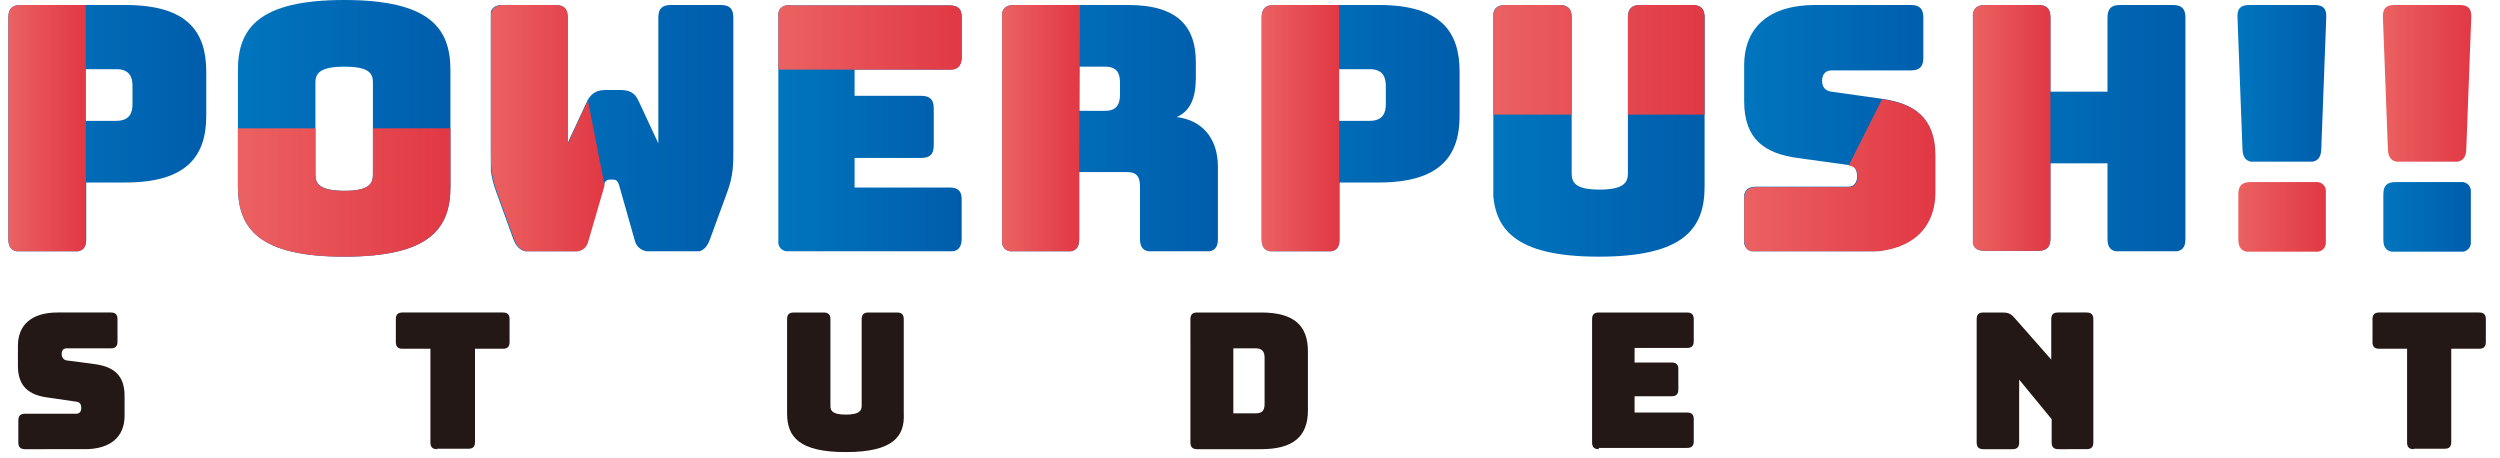 <?xml version="1.0" encoding="utf-8"?>
<!-- Generator: Adobe Illustrator 26.4.1, SVG Export Plug-In . SVG Version: 6.00 Build 0)  -->
<svg version="1.1" id="レイヤー_1" xmlns="http://www.w3.org/2000/svg" xmlns:xlink="http://www.w3.org/1999/xlink" x="0px"
	 y="0px" viewBox="0 0 600 110" style="enable-background:new 0 0 600 110;" xml:space="preserve">
<style type="text/css">
	
		.st0{clip-path:url(#SVGID_00000047026570583148358540000011946718559470749375_);fill:url(#SVGID_00000166667702419498123470000000665356210814587835_);}
	
		.st1{clip-path:url(#SVGID_00000103224776757897748930000003987026063994798734_);fill:url(#SVGID_00000178896010682481616580000000623934845988940208_);}
	
		.st2{clip-path:url(#SVGID_00000082349354440165460250000005113805985330376634_);fill:url(#SVGID_00000007403029235215737970000001218159194672310158_);}
	
		.st3{clip-path:url(#SVGID_00000154393480593916022980000000554182096267211419_);fill:url(#SVGID_00000090982611590851184730000012754123968565924000_);}
	
		.st4{clip-path:url(#SVGID_00000054981672992354559730000009200360398844626869_);fill:url(#SVGID_00000016050701777172017210000015704089635913085869_);}
	
		.st5{clip-path:url(#SVGID_00000031901075656878904740000017808166122804023480_);fill:url(#SVGID_00000132088414848379047640000000143735823826545329_);}
	
		.st6{clip-path:url(#SVGID_00000041255402552130556980000004885112375490198417_);fill:url(#SVGID_00000183210616729716268630000001885967129977758625_);}
	
		.st7{clip-path:url(#SVGID_00000043415643048491624890000006958091088622660527_);fill:url(#SVGID_00000140721561874755536240000005277996915536060301_);}
	
		.st8{clip-path:url(#SVGID_00000134214063126048305380000005499133969091297977_);fill:url(#SVGID_00000066478185790527400260000003555782103493455783_);}
	
		.st9{clip-path:url(#SVGID_00000156579128881664045450000012668957956284963201_);fill:url(#SVGID_00000005968267975401024670000010956910245554904233_);}
	
		.st10{clip-path:url(#SVGID_00000047059409161205061620000009718396441555161270_);fill:url(#SVGID_00000041990540057686070590000002035277387716194732_);}
	
		.st11{clip-path:url(#SVGID_00000061450876453309307770000003346489712159354010_);fill:url(#SVGID_00000145016356619442593180000006428597271346623115_);}
	
		.st12{clip-path:url(#SVGID_00000038376172998802461710000012130871978051709118_);fill:url(#SVGID_00000164477948964874209490000004350193699067718305_);}
	
		.st13{clip-path:url(#SVGID_00000174597369939990435100000001039141631544229253_);fill:url(#SVGID_00000078757576634344365300000006826617745488563087_);}
	
		.st14{clip-path:url(#SVGID_00000074414669155150410790000007963352053690300823_);fill:url(#SVGID_00000180365738113076613130000012493258180360648629_);}
	
		.st15{clip-path:url(#SVGID_00000109020119708041854810000004182034075472976315_);fill:url(#SVGID_00000086669502648064611730000009416012396768850066_);}
	
		.st16{clip-path:url(#SVGID_00000163765768280982797460000006155151253859959687_);fill:url(#SVGID_00000138537513279283471970000002113356218238109090_);}
	
		.st17{clip-path:url(#SVGID_00000001638344111386526690000008297143610766725000_);fill:url(#SVGID_00000098917962687011347050000004774118234651321268_);}
	
		.st18{clip-path:url(#SVGID_00000094582475615284521080000014449527977250106779_);fill:url(#SVGID_00000048500077052421448970000011054449012637607340_);}
	
		.st19{clip-path:url(#SVGID_00000147193737291831612540000012172833256580253370_);fill:url(#SVGID_00000032612786647920721480000011557864372343646596_);}
	
		.st20{clip-path:url(#SVGID_00000078005025497422169150000008535367348152139909_);fill:url(#SVGID_00000046302860039166105910000012271544530732965291_);}
	
		.st21{clip-path:url(#SVGID_00000045602079954524613020000001324726345470126737_);fill:url(#SVGID_00000093165317006539753270000008793578647504404653_);}
	.st22{fill:#231815;}
</style>
<g>
	<g>
		<g>
			<defs>
				<path id="SVGID_1_" d="M20.5,16.6h7.4c3.2,0,3.9,1.9,3.9,4V25c0,2.1-0.7,4-3.9,4h-7.4V16.6z M5,1.2c-2.1,0-3,0.9-3,3v53.2
					c0,2.1,0.9,3,3,3h12.7c2.1,0,3-0.9,3-3V43.8h9.4c14.9,0,19.4-6.5,19.4-16V17.2c0-9.5-4.4-16-19.4-16H5z"/>
			</defs>
			<clipPath id="SVGID_00000067950971663827669910000005102919306105944763_">
				<use xlink:href="#SVGID_1_"  style="overflow:visible;"/>
			</clipPath>
			
				<linearGradient id="SVGID_00000027572710599752132610000011901030161104575877_" gradientUnits="userSpaceOnUse" x1="-413.173" y1="835.033" x2="-412.004" y2="835.033" gradientTransform="matrix(40.616 0 0 -40.616 16783.244 33946.117)">
				<stop  offset="0" style="stop-color:#0075BE"/>
				<stop  offset="1" style="stop-color:#005DAC"/>
			</linearGradient>
			
				<rect x="2" y="1.2" style="clip-path:url(#SVGID_00000067950971663827669910000005102919306105944763_);fill:url(#SVGID_00000027572710599752132610000011901030161104575877_);" width="47.5" height="59.1"/>
		</g>
		<g>
			<defs>
				<path id="SVGID_00000077293806421068781990000004247837935183927730_" d="M75.7,41.9V19.8c0-2.1,1-3.8,6.9-3.8
					c6,0,6.9,1.6,6.9,3.8v22.1c0,2.2-0.9,3.9-6.9,3.9C76.7,45.7,75.7,44.1,75.7,41.9 M57.1,16.8v28c0,10,5,16.8,25.5,16.8
					c20.5,0,25.5-6.7,25.5-16.8v-28c0-10-4.9-16.8-25.5-16.8C62.1,0,57.1,6.8,57.1,16.8"/>
			</defs>
			<clipPath id="SVGID_00000034776150479903689190000013682961539398783126_">
				<use xlink:href="#SVGID_00000077293806421068781990000004247837935183927730_"  style="overflow:visible;"/>
			</clipPath>
			
				<linearGradient id="SVGID_00000109715101522646962850000003373312654211299484_" gradientUnits="userSpaceOnUse" x1="-413.671" y1="833.922" x2="-412.503" y2="833.922" gradientTransform="matrix(43.638 0 0 -43.638 18108.981 36421.656)">
				<stop  offset="0" style="stop-color:#0075BE"/>
				<stop  offset="1" style="stop-color:#005DAC"/>
			</linearGradient>
			
				<rect x="57.1" style="clip-path:url(#SVGID_00000034776150479903689190000013682961539398783126_);fill:url(#SVGID_00000109715101522646962850000003373312654211299484_);" width="51" height="61.6"/>
		</g>
		<g>
			<defs>
				<path id="SVGID_00000183212800288997278550000000050521701217917858_" d="M161,1.2c-2.1,0-3,0.9-3,3v30.2l-4.8-10.3
					c-0.9-1.9-2.2-2.5-4.4-2.5h-3.4c-2.1,0-3.4,0.7-4.4,2.5l-4.8,10.3V4.2c0-2.1-0.9-3-3-3h-12.6c-2.1,0-3,0.9-3,3V36
					c0,3.5,0,6.1,1.5,10.1l4.1,11.3c0.6,1.7,1.8,3,3.6,3h10.8c1.7,0,3-0.8,3.4-2.5l3.9-13.4c0.3-1.1,0.8-1.4,1.5-1.4h0.7
					c0.7,0,1.2,0.3,1.5,1.4l3.8,13.4c0.5,1.7,2,2.5,3.8,2.5h10.9c1.7,0,2.7-1.3,3.3-3l4.1-11.2c1.5-4,1.5-6.7,1.5-10.2V4.2
					c0-2.1-0.9-3-3-3H161z"/>
			</defs>
			<clipPath id="SVGID_00000099650241329912032340000011846462395321804208_">
				<use xlink:href="#SVGID_00000183212800288997278550000000050521701217917858_"  style="overflow:visible;"/>
			</clipPath>
			
				<linearGradient id="SVGID_00000147913469691981689590000012835569902595489165_" gradientUnits="userSpaceOnUse" x1="-414.677" y1="832.034" x2="-413.508" y2="832.034" gradientTransform="matrix(49.961 0 0 -49.961 20835.356 41599.824)">
				<stop  offset="0" style="stop-color:#0075BE"/>
				<stop  offset="1" style="stop-color:#005DAC"/>
			</linearGradient>
			
				<rect x="117.8" y="1.2" style="clip-path:url(#SVGID_00000099650241329912032340000011846462395321804208_);fill:url(#SVGID_00000147913469691981689590000012835569902595489165_);" width="58.4" height="59.1"/>
		</g>
		<g>
			<defs>
				<path id="SVGID_00000000222292033107793260000004386688721471408559_" d="M189.7,1.2c-2.1,0-3,0.9-3,3v53.2c0,2.1,0.9,3,3,3
					h38.1c2,0,2.9-0.9,3-2.8v-9.8c0-2-0.9-2.8-3-2.8h-22.7v-7.1h16c2.1,0,3-0.9,3-3V26c0-2.1-0.9-3-3-3h-16v-6.3h22.7
					c2,0,2.9-0.9,3-2.8V4.1c0-2-0.9-2.8-3-2.8H189.7z"/>
			</defs>
			<clipPath id="SVGID_00000016772466106407180060000004926204968014596501_">
				<use xlink:href="#SVGID_00000000222292033107793260000004386688721471408559_"  style="overflow:visible;"/>
			</clipPath>
			
				<linearGradient id="SVGID_00000025410758012224184470000015851840756799672501_" gradientUnits="userSpaceOnUse" x1="-411.695" y1="836.289" x2="-410.527" y2="836.289" gradientTransform="matrix(37.664 0 0 -37.664 15693.008 31529.062)">
				<stop  offset="0" style="stop-color:#0075BE"/>
				<stop  offset="1" style="stop-color:#005DAC"/>
			</linearGradient>
			
				<rect x="186.8" y="1.2" style="clip-path:url(#SVGID_00000016772466106407180060000004926204968014596501_);fill:url(#SVGID_00000025410758012224184470000015851840756799672501_);" width="44" height="59.1"/>
		</g>
		<g>
			<defs>
				<path id="SVGID_00000030483143673571576340000015640909111286061492_" d="M259,16h6.2c2.9,0,3.6,1.6,3.6,3.9v2.8
					c0,2.2-0.7,3.9-3.6,3.9H259V16z M243.4,1.2c-2.1,0-3,0.9-3,3v53.2c0,2.1,0.9,3,3,3h12.6c2.1,0,3-0.9,3-3V41.3h11.5
					c2.3,0,3.1,1.1,3.1,3.5v12.6c0,2.1,0.9,3,3,3h12.7c2.1,0,3-0.9,3-3V40c0-6.9-3.9-11.2-9.9-11.9c3.4-1.5,4.6-4.8,4.6-9.4v-3.8
					c0-8.1-3.9-13.7-16.2-13.7H243.4z"/>
			</defs>
			<clipPath id="SVGID_00000098916667613234133110000009637365505876377496_">
				<use xlink:href="#SVGID_00000030483143673571576340000015640909111286061492_"  style="overflow:visible;"/>
			</clipPath>
			
				<linearGradient id="SVGID_00000045587486154438938300000010617143874044757907_" gradientUnits="userSpaceOnUse" x1="-413.223" y1="833.686" x2="-412.054" y2="833.686" gradientTransform="matrix(44.34 0 0 -44.34 18562.682 36996.246)">
				<stop  offset="0" style="stop-color:#0075BE"/>
				<stop  offset="1" style="stop-color:#005DAC"/>
			</linearGradient>
			
				<rect x="240.5" y="1.2" style="clip-path:url(#SVGID_00000098916667613234133110000009637365505876377496_);fill:url(#SVGID_00000045587486154438938300000010617143874044757907_);" width="51.8" height="59.1"/>
		</g>
		<g>
			<defs>
				<path id="SVGID_00000114760564300848752140000007258252965874946972_" d="M17.7,1.2H5c-2.1,0-3,0.9-3,3v53.2c0,2.1,0.9,3,3,3
					h12.7c2.1,0,3-0.9,3-3V53v-9.2V1.2H17.7z"/>
			</defs>
			<clipPath id="SVGID_00000031886892717423204450000001593606967166602137_">
				<use xlink:href="#SVGID_00000114760564300848752140000007258252965874946972_"  style="overflow:visible;"/>
			</clipPath>
			
				<linearGradient id="SVGID_00000178166918315775178610000013706272388244315829_" gradientUnits="userSpaceOnUse" x1="-397.978" y1="859.823" x2="-396.809" y2="859.823" gradientTransform="matrix(15.951 0 0 -15.951 6350.268 13746.096)">
				<stop  offset="0" style="stop-color:#EB6161"/>
				<stop  offset="1" style="stop-color:#E13844"/>
			</linearGradient>
			
				<rect x="2" y="1.2" style="clip-path:url(#SVGID_00000031886892717423204450000001593606967166602137_);fill:url(#SVGID_00000178166918315775178610000013706272388244315829_);" width="18.6" height="59.1"/>
		</g>
		<g>
			<defs>
				<path id="SVGID_00000062894766975658566820000011550503227348352676_" d="M89.5,30.8v11.1c0,2.2-0.9,3.9-6.9,3.9
					c-5.9,0-6.9-1.6-6.9-3.9V30.8H57.1v14c0,10,5,16.8,25.5,16.8c20.5,0,25.5-6.7,25.5-16.8v-14H89.5z"/>
			</defs>
			<clipPath id="SVGID_00000128466390790678352410000005186217627975754684_">
				<use xlink:href="#SVGID_00000062894766975658566820000011550503227348352676_"  style="overflow:visible;"/>
			</clipPath>
			
				<linearGradient id="SVGID_00000182500236675007575540000014545557936201559724_" gradientUnits="userSpaceOnUse" x1="-413.671" y1="833.871" x2="-412.503" y2="833.871" gradientTransform="matrix(43.638 0 0 -43.638 18108.981 36434.832)">
				<stop  offset="0" style="stop-color:#EB6161"/>
				<stop  offset="1" style="stop-color:#E13844"/>
			</linearGradient>
			
				<rect x="57.1" y="30.8" style="clip-path:url(#SVGID_00000128466390790678352410000005186217627975754684_);fill:url(#SVGID_00000182500236675007575540000014545557936201559724_);" width="51" height="30.8"/>
		</g>
		<g>
			<defs>
				<path id="SVGID_00000075878485664161165580000012155010856670518165_" d="M120.8,1.2c-2.1,0-3,0.9-3,3V36c0,3.5,0,6.1,1.5,10.1
					l4.1,11.3c0.6,1.7,1.8,3,3.6,3h10.8c1.7,0,3-0.8,3.4-2.5l3.9-13.4l-4-20.4l-4.8,10.3V4.2c0-2.1-0.9-3-3-3H120.8z"/>
			</defs>
			<clipPath id="SVGID_00000012444343868801460280000005368968660543851422_">
				<use xlink:href="#SVGID_00000075878485664161165580000012155010856670518165_"  style="overflow:visible;"/>
			</clipPath>
			
				<linearGradient id="SVGID_00000018960150145931111910000001604352304050180280_" gradientUnits="userSpaceOnUse" x1="-405.229" y1="846.829" x2="-404.06" y2="846.829" gradientTransform="matrix(23.4 0 0 -23.4 9600.048 19846.357)">
				<stop  offset="0" style="stop-color:#EB6161"/>
				<stop  offset="1" style="stop-color:#E13844"/>
			</linearGradient>
			
				<rect x="117.8" y="1.2" style="clip-path:url(#SVGID_00000012444343868801460280000005368968660543851422_);fill:url(#SVGID_00000018960150145931111910000001604352304050180280_);" width="27.3" height="59.1"/>
		</g>
		<g>
			<defs>
				<path id="SVGID_00000062183620291867014760000015051042644671442824_" d="M189.7,1.2c-2.1,0-3,0.9-3,3v12.6h41.1
					c2,0,2.9-0.9,3-2.8V4.1c0-2-0.9-2.8-3-2.8H189.7z"/>
			</defs>
			<clipPath id="SVGID_00000022542944426255358350000015764994137497262781_">
				<use xlink:href="#SVGID_00000062183620291867014760000015051042644671442824_"  style="overflow:visible;"/>
			</clipPath>
			
				<linearGradient id="SVGID_00000038410746962340455440000013497702134164908975_" gradientUnits="userSpaceOnUse" x1="-411.695" y1="836.373" x2="-410.527" y2="836.373" gradientTransform="matrix(37.664 0 0 -37.664 15693.008 31510.404)">
				<stop  offset="0" style="stop-color:#EB6161"/>
				<stop  offset="1" style="stop-color:#E13844"/>
			</linearGradient>
			
				<rect x="186.8" y="1.2" style="clip-path:url(#SVGID_00000022542944426255358350000015764994137497262781_);fill:url(#SVGID_00000038410746962340455440000013497702134164908975_);" width="44" height="15.5"/>
		</g>
		<g>
			<defs>
				<path id="SVGID_00000118355104744041530800000005661801726727602066_" d="M243.4,1.2c-2.1,0-3,0.9-3,3v53.2c0,2.1,0.9,3,3,3
					h12.6c2.1,0,3-0.9,3-3V41.3l0.2-40.1H243.4z"/>
			</defs>
			<clipPath id="SVGID_00000127726837047943444150000003102459217189099176_">
				<use xlink:href="#SVGID_00000118355104744041530800000005661801726727602066_"  style="overflow:visible;"/>
			</clipPath>
			
				<linearGradient id="SVGID_00000149342551207404215910000012237795858455633805_" gradientUnits="userSpaceOnUse" x1="-396.059" y1="859.466" x2="-394.891" y2="859.466" gradientTransform="matrix(16.092 0 0 -16.092 6613.893 13861.357)">
				<stop  offset="0" style="stop-color:#EB6161"/>
				<stop  offset="1" style="stop-color:#E13844"/>
			</linearGradient>
			
				<rect x="240.5" y="1.2" style="clip-path:url(#SVGID_00000127726837047943444150000003102459217189099176_);fill:url(#SVGID_00000149342551207404215910000012237795858455633805_);" width="18.8" height="59.1"/>
		</g>
	</g>
	<g>
		<g>
			<defs>
				<path id="SVGID_00000058553391045435361470000009556026527038715575_" d="M540.2,43.7c-2.1,0-3,0.8-3,3v10.8c0,2.1,0.9,3,3,3
					h15.1c2.1,0,3-0.9,3-3V46.6c0-2.1-0.9-3-3-3H540.2z"/>
			</defs>
			<clipPath id="SVGID_00000138569655297765155580000017901327465022135427_">
				<use xlink:href="#SVGID_00000058553391045435361470000009556026527038715575_"  style="overflow:visible;"/>
			</clipPath>
			
				<linearGradient id="SVGID_00000101086776552050693510000004569520567514402441_" gradientUnits="userSpaceOnUse" x1="-382.21" y1="858.247" x2="-381.042" y2="858.247" gradientTransform="matrix(17.989 0 0 -17.989 7412.713 15490.852)">
				<stop  offset="0" style="stop-color:#EB6161"/>
				<stop  offset="1" style="stop-color:#E13844"/>
			</linearGradient>
			
				<rect x="537.2" y="43.7" style="clip-path:url(#SVGID_00000138569655297765155580000017901327465022135427_);fill:url(#SVGID_00000101086776552050693510000004569520567514402441_);" width="21" height="16.7"/>
		</g>
		<g>
			<defs>
				<path id="SVGID_00000047027366605968461130000015354618705839755929_" d="M575,43.7c-2.1,0-3,0.8-3,3v10.8c0,2.1,0.9,3,3,3h15.1
					c2.1,0,3-0.9,3-3V46.6c0-2.1-0.9-3-3-3H575z"/>
			</defs>
			<clipPath id="SVGID_00000132087500850694102210000004400484470626157455_">
				<use xlink:href="#SVGID_00000047027366605968461130000015354618705839755929_"  style="overflow:visible;"/>
			</clipPath>
			
				<linearGradient id="SVGID_00000095298399038564579180000016308993185982520715_" gradientUnits="userSpaceOnUse" x1="-381.931" y1="858.247" x2="-380.763" y2="858.247" gradientTransform="matrix(17.989 0 0 -17.989 7442.511 15490.852)">
				<stop  offset="0" style="stop-color:#0075BE"/>
				<stop  offset="1" style="stop-color:#005DAC"/>
			</linearGradient>
			
				<rect x="572" y="43.7" style="clip-path:url(#SVGID_00000132087500850694102210000004400484470626157455_);fill:url(#SVGID_00000095298399038564579180000016308993185982520715_);" width="21" height="16.7"/>
		</g>
		<g>
			<g>
				<defs>
					<path id="SVGID_00000090269821982150189980000017485001959719703476_" d="M539.8,1.2c-2.1,0-2.9,0.9-2.8,3l1.2,31.7
						c0.1,2.1,1,3,3,3H554c2.1,0,3-0.9,3.1-3l1.2-31.7c0.1-2.1-0.7-3-2.8-3H539.8z"/>
				</defs>
				<clipPath id="SVGID_00000183949070491439653600000001355893898019745938_">
					<use xlink:href="#SVGID_00000090269821982150189980000017485001959719703476_"  style="overflow:visible;"/>
				</clipPath>
				
					<linearGradient id="SVGID_00000078030207527151707760000004409330508384639419_" gradientUnits="userSpaceOnUse" x1="-382.704" y1="858.026" x2="-381.536" y2="858.026" gradientTransform="matrix(18.209 0 0 -18.209 7505.573 15643.556)">
					<stop  offset="0" style="stop-color:#0075BE"/>
					<stop  offset="1" style="stop-color:#005DAC"/>
				</linearGradient>
				
					<rect x="537" y="1.2" style="clip-path:url(#SVGID_00000183949070491439653600000001355893898019745938_);fill:url(#SVGID_00000078030207527151707760000004409330508384639419_);" width="21.4" height="37.6"/>
			</g>
			<g>
				<defs>
					<path id="SVGID_00000046326260575698045720000004981319574592241046_" d="M574.7,1.2c-2.1,0-2.9,0.9-2.8,3l1.2,31.7
						c0.1,2.1,1,3,3,3h12.7c2.1,0,3-0.9,3.1-3l1.2-31.7c0.1-2.1-0.7-3-2.8-3H574.7z"/>
				</defs>
				<clipPath id="SVGID_00000046298160715701466790000006387734958235927170_">
					<use xlink:href="#SVGID_00000046326260575698045720000004981319574592241046_"  style="overflow:visible;"/>
				</clipPath>
				
					<linearGradient id="SVGID_00000076579481377877894280000007420362915128998809_" gradientUnits="userSpaceOnUse" x1="-382.432" y1="858.023" x2="-381.263" y2="858.023" gradientTransform="matrix(18.21 0 0 -18.21 7536.04 15644.851)">
					<stop  offset="0" style="stop-color:#EB6161"/>
					<stop  offset="1" style="stop-color:#E13844"/>
				</linearGradient>
				
					<rect x="571.8" y="1.2" style="clip-path:url(#SVGID_00000046298160715701466790000006387734958235927170_);fill:url(#SVGID_00000076579481377877894280000007420362915128998809_);" width="21.4" height="37.6"/>
			</g>
			<g>
				<defs>
					<path id="SVGID_00000150819198061563693110000014844241416215773344_" d="M321.3,16.6h7.4c3.2,0,3.9,1.9,3.9,4V25
						c0,2.1-0.7,4-3.9,4h-7.4V16.6z M305.8,1.2c-2.1,0-3,0.9-3,3v53.2c0,2.1,0.9,3,3,3h12.7c2.1,0,3-0.9,3-3V43.8h9.4
						c14.9,0,19.4-6.5,19.4-16V17.2c0-9.5-4.4-16-19.4-16H305.8z"/>
				</defs>
				<clipPath id="SVGID_00000039846102832675505880000005972578545546867637_">
					<use xlink:href="#SVGID_00000150819198061563693110000014844241416215773344_"  style="overflow:visible;"/>
				</clipPath>
				
					<linearGradient id="SVGID_00000092418996061312368500000008705002771839040175_" gradientUnits="userSpaceOnUse" x1="-405.766" y1="836.458" x2="-404.598" y2="836.458" gradientTransform="matrix(40.616 0 0 -40.616 16783.244 34003.996)">
					<stop  offset="0" style="stop-color:#0075BE"/>
					<stop  offset="1" style="stop-color:#005DAC"/>
				</linearGradient>
				
					<rect x="302.8" y="1.2" style="clip-path:url(#SVGID_00000039846102832675505880000005972578545546867637_);fill:url(#SVGID_00000092418996061312368500000008705002771839040175_);" width="47.5" height="59.1"/>
			</g>
			<g>
				<defs>
					<path id="SVGID_00000119835780014777249180000000561979464815277697_" d="M393.7,1.2c-2.1,0-3,0.9-3,3v37.4
						c0,2.2-1,3.9-6.8,3.9c-5.7,0-6.7-1.6-6.7-3.9V4.2c0-2.1-0.9-3-3-3h-12.9c-2.1,0-3,0.9-3,3v40.6c0,10,5,16.8,25.4,16.8
						c20.4,0,25.4-6.7,25.4-16.8V4.2c0-2.1-0.9-3-3-3H393.7z"/>
				</defs>
				<clipPath id="SVGID_00000103246586524077057460000003208759670096088228_">
					<use xlink:href="#SVGID_00000119835780014777249180000000561979464815277697_"  style="overflow:visible;"/>
				</clipPath>
				
					<linearGradient id="SVGID_00000168810716605414550450000013877595224564318083_" gradientUnits="userSpaceOnUse" x1="-406.697" y1="835.326" x2="-405.529" y2="835.326" gradientTransform="matrix(43.426 0 0 -43.426 18019.66 36306.309)">
					<stop  offset="0" style="stop-color:#0075BE"/>
					<stop  offset="1" style="stop-color:#005DAC"/>
				</linearGradient>
				
					<rect x="358.4" y="1.2" style="clip-path:url(#SVGID_00000103246586524077057460000003208759670096088228_);fill:url(#SVGID_00000168810716605414550450000013877595224564318083_);" width="50.7" height="60.4"/>
			</g>
			<g>
				<defs>
					<path id="SVGID_00000141416111424390767190000014665251384205231028_" d="M435.6,1.2c-10.7,0-17,5.1-17,14.5v8.6
						c0,9.2,5,12.5,12.7,13.6l12.3,1.7c1.4,0.2,2.1,0.9,2.1,2.8c0,1.3-0.7,2.4-2.1,2.4h-22.1c-2.1,0-3,0.9-3,3v9.6c0,2.1,0.9,3,3,3
						h25.9c10.6,0,17-5.1,17-14.5v-8.6c0-9.2-5.1-12.5-12.8-13.6L439.5,22c-1.4-0.2-2.2-1.1-2.2-2.6c0-1.5,0.8-2.5,2.2-2.5h19.1
						c2.1,0,3-0.9,3-3V4.2c0-2.1-0.9-3-3-3H435.6z"/>
				</defs>
				<clipPath id="SVGID_00000137838949597179962600000006913030063429798067_">
					<use xlink:href="#SVGID_00000141416111424390767190000014665251384205231028_"  style="overflow:visible;"/>
				</clipPath>
				
					<linearGradient id="SVGID_00000030455811361087190450000012052201825671826338_" gradientUnits="userSpaceOnUse" x1="-404.755" y1="837.052" x2="-403.587" y2="837.052" gradientTransform="matrix(39.28 0 0 -39.28 16317.242 32909.867)">
					<stop  offset="0" style="stop-color:#0075BE"/>
					<stop  offset="1" style="stop-color:#005DAC"/>
				</linearGradient>
				
					<rect x="418.6" y="1.2" style="clip-path:url(#SVGID_00000137838949597179962600000006913030063429798067_);fill:url(#SVGID_00000030455811361087190450000012052201825671826338_);" width="45.9" height="59.1"/>
			</g>
			<g>
				<defs>
					<path id="SVGID_00000015356133762517338420000014104187156766237069_" d="M508.8,1.2c-2.1,0-3,0.9-3,3V22h-13.7V4.2
						c0-2.1-0.9-3-3-3h-12.7c-2,0-2.9,0.9-3,2.8v53.4c0,2,0.9,2.8,3,2.8h12.7c2.1,0,3-0.9,3-3V39.2h13.7v18.2c0,2.1,0.9,3,3,3h12.7
						c2.1,0,3-0.9,3-3V4.2c0-2.1-0.9-3-3-3H508.8z"/>
				</defs>
				<clipPath id="SVGID_00000067948653626329497010000009769420447043133826_">
					<use xlink:href="#SVGID_00000015356133762517338420000014104187156766237069_"  style="overflow:visible;"/>
				</clipPath>
				
					<linearGradient id="SVGID_00000003066904262143633530000005263963100233767336_" gradientUnits="userSpaceOnUse" x1="-406.396" y1="835.249" x2="-405.228" y2="835.249" gradientTransform="matrix(43.638 0 0 -43.638 18207.863 36479.539)">
					<stop  offset="0" style="stop-color:#0075BE"/>
					<stop  offset="1" style="stop-color:#005DAC"/>
				</linearGradient>
				
					<rect x="473.5" y="1.2" style="clip-path:url(#SVGID_00000067948653626329497010000009769420447043133826_);fill:url(#SVGID_00000003066904262143633530000005263963100233767336_);" width="51" height="59.1"/>
			</g>
			<g>
				<defs>
					<path id="SVGID_00000085224959315760860130000011245208785027420591_" d="M476.4,1.2c-2,0-2.9,0.9-3,2.8v53.4
						c0,2,0.9,2.8,3,2.8h12.7c2.1,0,3-0.9,3-3V39.2V22V4.2c0-2.1-0.9-3-3-3H476.4z"/>
				</defs>
				<clipPath id="SVGID_00000122709516323830291790000002441621355236964756_">
					<use xlink:href="#SVGID_00000085224959315760860130000011245208785027420591_"  style="overflow:visible;"/>
				</clipPath>
				
					<linearGradient id="SVGID_00000157993588037762293520000002337108995381821846_" gradientUnits="userSpaceOnUse" x1="-377.576" y1="863.452" x2="-376.408" y2="863.452" gradientTransform="matrix(15.951 0 0 -15.951 6496.31 13803.976)">
					<stop  offset="0" style="stop-color:#EB6161"/>
					<stop  offset="1" style="stop-color:#E13844"/>
				</linearGradient>
				
					<rect x="473.5" y="1.2" style="clip-path:url(#SVGID_00000122709516323830291790000002441621355236964756_);fill:url(#SVGID_00000157993588037762293520000002337108995381821846_);" width="18.6" height="59.1"/>
			</g>
			<g>
				<defs>
					<path id="SVGID_00000136404571779930248000000001085925591163189663_" d="M318.5,1.2h-12.7c-2.1,0-3,0.9-3,3v53.2
						c0,2.1,0.9,3,3,3h12.7c2.1,0,3-0.9,3-3V53v-9.2V1.2H318.5z"/>
				</defs>
				<clipPath id="SVGID_00000003076414045834812730000006590433462584463252_">
					<use xlink:href="#SVGID_00000136404571779930248000000001085925591163189663_"  style="overflow:visible;"/>
				</clipPath>
				
					<linearGradient id="SVGID_00000044151739162874774920000004730474061290514313_" gradientUnits="userSpaceOnUse" x1="-379.119" y1="863.452" x2="-377.951" y2="863.452" gradientTransform="matrix(15.951 0 0 -15.951 6350.268 13803.976)">
					<stop  offset="0" style="stop-color:#EB6161"/>
					<stop  offset="1" style="stop-color:#E13844"/>
				</linearGradient>
				
					<rect x="302.8" y="1.2" style="clip-path:url(#SVGID_00000003076414045834812730000006590433462584463252_);fill:url(#SVGID_00000044151739162874774920000004730474061290514313_);" width="18.6" height="59.1"/>
			</g>
			<g>
				<defs>
					<path id="SVGID_00000157290653496784796910000017934893397659232953_" d="M361.4,1.2c-2.1,0-3,0.9-3,3v23.3h18.8V4.2
						c0-2.1-0.9-3-3-3H361.4z M393.7,1.2c-2.1,0-3,0.9-3,3v23.3h18.4V4.2c0-2.1-0.9-3-3-3H393.7z"/>
				</defs>
				<clipPath id="SVGID_00000137126237594411605760000000218737137591721110_">
					<use xlink:href="#SVGID_00000157290653496784796910000017934893397659232953_"  style="overflow:visible;"/>
				</clipPath>
				
					<linearGradient id="SVGID_00000118390660932916059940000000242641805394693562_" gradientUnits="userSpaceOnUse" x1="-406.697" y1="835.383" x2="-405.529" y2="835.383" gradientTransform="matrix(43.426 0 0 -43.426 18019.66 36291.723)">
					<stop  offset="0" style="stop-color:#EB6161"/>
					<stop  offset="1" style="stop-color:#E13844"/>
				</linearGradient>
				
					<rect x="358.4" y="1.2" style="clip-path:url(#SVGID_00000137126237594411605760000000218737137591721110_);fill:url(#SVGID_00000118390660932916059940000000242641805394693562_);" width="50.7" height="26.3"/>
			</g>
			<g>
				<defs>
					<path id="SVGID_00000047743075338935181780000008277819768985359754_" d="M443.7,39.7c1.4,0.2,2.1,0.9,2.1,2.8
						c0,1.3-0.7,2.4-2.1,2.4h-22.1c-2.1,0-3,0.9-3,3v9.6c0,2.1,0.9,3,3,3h25.9c10.6,0,17-5.1,17-14.5v-8.6c0-9.2-5.1-12.5-12.8-13.6
						L443.7,39.7z"/>
				</defs>
				<clipPath id="SVGID_00000112605648011839119880000017873126330787105436_">
					<use xlink:href="#SVGID_00000047743075338935181780000008277819768985359754_"  style="overflow:visible;"/>
				</clipPath>
				
					<linearGradient id="SVGID_00000067941826608807021050000009863660047503455116_" gradientUnits="userSpaceOnUse" x1="-404.755" y1="837.01" x2="-403.587" y2="837.01" gradientTransform="matrix(39.28 0 0 -39.28 16317.242 32919.461)">
					<stop  offset="0" style="stop-color:#EB6161"/>
					<stop  offset="1" style="stop-color:#E13844"/>
				</linearGradient>
				
					<rect x="418.6" y="23.6" style="clip-path:url(#SVGID_00000112605648011839119880000017873126330787105436_);fill:url(#SVGID_00000067941826608807021050000009863660047503455116_);" width="45.9" height="36.7"/>
			</g>
		</g>
	</g>
</g>
<g>
	<path class="st22" d="M6,107.8c-1.1,0-1.6-0.5-1.6-1.6v-5.3c0-1.1,0.5-1.6,1.6-1.6h12.3c0.8,0,1.2-0.6,1.2-1.3
		c0-1.1-0.4-1.5-1.2-1.6l-6.9-1c-4.3-0.6-7.1-2.5-7.1-7.6v-4.8c0-5.2,3.5-8,9.5-8h12.8c1.1,0,1.6,0.5,1.6,1.6V82
		c0,1.1-0.5,1.6-1.6,1.6H16c-0.8,0-1.2,0.5-1.2,1.4c0,0.8,0.5,1.4,1.2,1.5l6.8,0.9c4.3,0.6,7.1,2.5,7.1,7.6v4.8c0,5.2-3.6,8-9.5,8H6
		z"/>
	<path class="st22" d="M104.9,107.8c-1.1,0-1.6-0.5-1.6-1.6V83.7h-6.7c-1.1,0-1.6-0.5-1.6-1.6v-5.5c0-1.1,0.5-1.6,1.6-1.6h24.1
		c1.1,0,1.6,0.5,1.6,1.6v5.5c0,1.1-0.5,1.6-1.6,1.6H114v22.4c0,1.1-0.5,1.6-1.6,1.6H104.9z"/>
	<path class="st22" d="M203,108.5c-11.3,0-14.1-3.7-14.1-9.3V76.6c0-1.1,0.5-1.6,1.6-1.6h7.2c1.1,0,1.6,0.5,1.6,1.6v20.8
		c0,1.2,0.5,2.1,3.7,2.1c3.2,0,3.8-0.9,3.8-2.1V76.6c0-1.1,0.5-1.6,1.6-1.6h6.9c1.1,0,1.6,0.5,1.6,1.6v22.6
		C217.2,104.7,214.4,108.5,203,108.5z"/>
	<path class="st22" d="M287.3,107.8c-1.1,0-1.6-0.5-1.6-1.6V76.6c0-1.1,0.5-1.6,1.6-1.6h15.4c7.7,0,11.2,3,11.2,9.3v14.2
		c0,6.3-3.6,9.3-11.2,9.3H287.3z M296,99.2h5.4c1.5,0,2.1-0.7,2.1-2.2V85.8c0-1.5-0.7-2.2-2.1-2.2H296V99.2z"/>
	<path class="st22" d="M383.7,107.8c-1.1,0-1.6-0.5-1.6-1.6V76.6c0-1.1,0.5-1.6,1.6-1.6h21.2c1.1,0,1.6,0.5,1.6,1.6v5.3
		c0,1.1-0.5,1.6-1.6,1.6h-12.6v3.5h8.9c1.1,0,1.6,0.5,1.6,1.6v4.9c0,1.1-0.5,1.6-1.6,1.6h-8.9v3.9h12.6c1.1,0,1.6,0.5,1.6,1.6v5.3
		c0,1.1-0.5,1.6-1.6,1.6H383.7z"/>
	<path class="st22" d="M476,107.8c-1.1,0-1.6-0.5-1.6-1.6V76.6c0-1.1,0.5-1.6,1.6-1.6h4.7c1.2,0,1.9,0.3,2.7,1.2l8.9,10.1v-9.7
		c0-1.1,0.5-1.6,1.6-1.6h6.9c1.1,0,1.6,0.5,1.6,1.6v29.6c0,1.1-0.5,1.6-1.6,1.6H494c-1.1,0-1.6-0.5-1.6-1.6v-5.6l-7.8-9.5v15.1
		c0,1.1-0.5,1.6-1.6,1.6H476z"/>
	<path class="st22" d="M579.3,107.8c-1.1,0-1.6-0.5-1.6-1.6V83.7h-6.7c-1.1,0-1.6-0.5-1.6-1.6v-5.5c0-1.1,0.5-1.6,1.6-1.6H595
		c1.1,0,1.6,0.5,1.6,1.6v5.5c0,1.1-0.5,1.6-1.6,1.6h-6.7v22.4c0,1.1-0.5,1.6-1.6,1.6H579.3z"/>
</g>
</svg>
